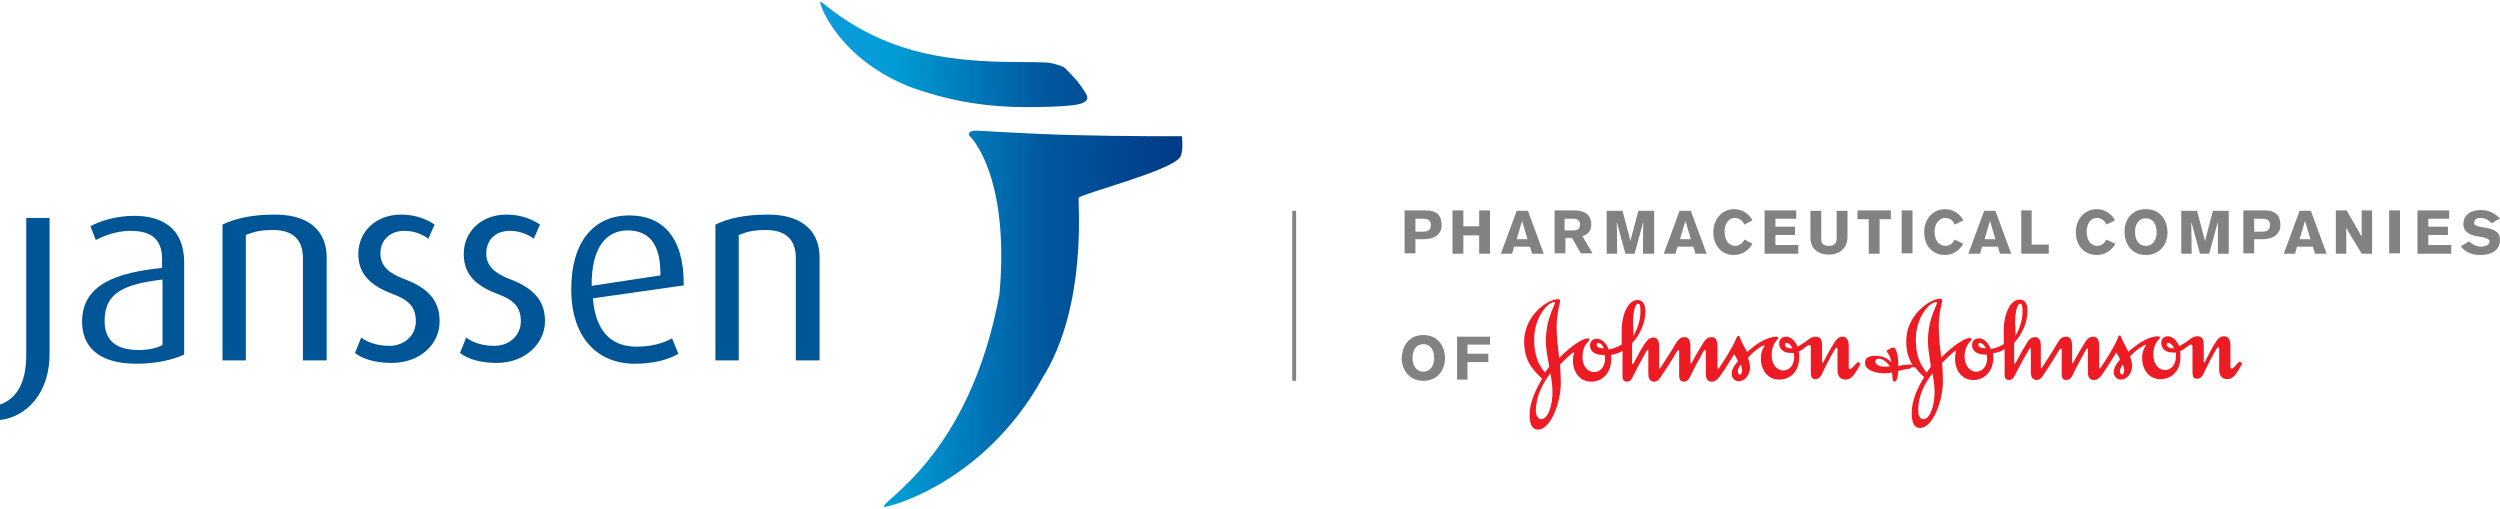 <?xml version="1.0" encoding="UTF-8"?><svg id="layer" xmlns="http://www.w3.org/2000/svg" xmlns:xlink="http://www.w3.org/1999/xlink" viewBox="0 0 600 122.1"><defs><clipPath id="clippath"><path d="M245.58,25.7c4.58.04,9.57-.12,12.11-.48,3.11-.35,3.67-1.47,3.05-2.54-.62-1.07-1.69-2.74-3.02-4.13-2.66-2.77-1.88-2.44-5.1-3.33-3.21-.89-18.84.89-33.36-3.1-14.52-3.99-21.86-11.94-22.36-11.69-.5.25,4.3,13.91,22.14,20.67,10.48,3.65,19.03,4.54,26.55,4.6ZM283.66,32.69s-13.62.07-26.49-.28c-11.09-.3-21.6-1.03-22.72-1.05-2.44-.06-1.83,1.16-1.83,1.16,0,0,9.81,8.98,7.26,38.02-7.14,39-28.58,49.65-27.71,51.1.46.33,23.94-5.43,38.02-30.93,10.98-17.47,8.41-42.76,8.7-43.23.61-1,22.11-6.43,24.33-9.75.89-1.33.44-5.04.44-5.04Z" fill="none" stroke-width="0"/></clipPath><linearGradient id="linear-gradient" x1="191.32" y1="-5.38" x2="290.15" y2="-5.38" gradientTransform="translate(0 4.61) scale(1 -10.49)" gradientUnits="userSpaceOnUse"><stop offset="0" stop-color="#129be0"/><stop offset=".24" stop-color="#009cd6"/><stop offset=".6" stop-color="#00589f"/><stop offset="1" stop-color="#023481"/></linearGradient></defs><path d="M6.3,85.1C6.3,92.5,3.6,95.8,0,97.1v3.7c6.2-.7,12-6.3,11.9-16.1v-32.4h-5.6v32.8ZM32.2,51.8c-4.7,0-8.5,1.4-10.5,2.5l1.3,3.3c1.9-1,5-2.2,8.3-2.2,4.4,0,7.6,1.5,7.6,6.8v2.1c-10.6,1.1-19.2,3.8-19.2,12.9,0,6.2,4.2,10.1,13.1,10.1,4.8,0,8.8-1,11.4-2.2v-22.1c0-8.5-5.6-11.2-12-11.2ZM39,82.8c-1.4.8-3.5,1.2-5.7,1.2-5.1,0-8.2-2-8.2-7,0-7,5.1-8.8,13.8-9.9h.1v15.7ZM66,51.5c-5.5,0-9.5.9-12.6,2.4v32.6h5.6v-30.1c1.8-.7,3.3-1.2,6.5-1.2,5.9,0,7.2,3.5,7.2,6.7v24.6h5.7v-24.8c0-4.9-2.8-10.2-12.4-10.2ZM97.1,67c-3.4-1.3-5.8-2.9-5.8-6.2,0-2.9,2-5.4,5.8-5.4,2.6,0,4.7,1.1,5.7,1.9l1.5-3.4c-1.7-1.2-4.5-2.4-8-2.4-6.3,0-10.3,4.3-10.3,9.4,0,3.5,1.4,7.1,8.1,9.6,3.8,1.4,5.7,3,5.7,6.6,0,3.3-2.6,5.9-6.4,5.9-3.1,0-5.5-1-6.7-2l-1.5,3.7c1.8,1.5,5.1,2.4,8.8,2.4,7.1,0,11.6-4.8,11.5-10,0-4-1.7-7.6-8.4-10.1ZM122.4,67c-3.3-1.3-5.7-2.9-5.7-6.2,0-2.9,1.9-5.4,5.7-5.4,2.6,0,4.7,1.1,5.7,1.9l1.5-3.4c-1.7-1.2-4.5-2.4-8-2.4-6.3,0-10.3,4.3-10.3,9.4,0,3.5,1.3,7.1,8,9.6,3.8,1.4,5.7,3,5.7,6.6,0,3.3-2.6,5.9-6.4,5.9-3.1,0-5.5-1-6.7-2l-1.5,3.7c1.8,1.5,5.1,2.4,8.8,2.4,7,0,11.6-4.8,11.6-10,0-4-1.7-7.6-8.4-10.1ZM151,51.7c-8.2,0-13.9,6-13.9,17.7s6.3,17.9,15.3,17.9c4.6,0,8.3-1.1,10.4-2.4l-1.5-3.7c-1.8,1-4.6,2-8.5,2-6.2,0-9.9-3.8-10.5-11.6l21.8-3.1c.1-11.4-4.9-16.8-13.1-16.8ZM142,68.6c-.1-9.3,3.6-13.3,8.6-13.3s8,3,7.9,10.8l-16.5,2.5ZM184.3,51.5c-5.5,0-9.5.9-12.6,2.4v32.6h5.6v-30.1c1.8-.7,3.3-1.2,6.5-1.2,5.9,0,7.2,3.5,7.2,6.7v24.6h5.7v-24.8c0-4.9-2.8-10.2-12.4-10.2Z" fill="#005596" stroke-width="0"/><path d="M342.3,50.5h-5.2v10.3h2.6v-3.4h2.1c1.9,0,4.2-.8,4.2-3.4,0-2.4-1.3-3.5-3.7-3.5ZM341.4,55.6h-1.7v-3.1h1.7c.8,0,2,0,2,1.5,0,1.3-.8,1.6-2,1.6ZM355,54.3h-3.8v-3.8h-2.6v10.4h2.6v-4.4h3.8v4.4h2.6v-10.4h-2.6v3.8ZM364,50.6l-3.8,10.3h2.7l.5-1.7h3.8l.5,1.7h2.8l-3.8-10.3h-2.7ZM364,57.4l1.3-4.4,1.3,4.4h-2.6ZM381.9,53.9c0-3-2.5-3.4-4-3.4h-4.8v10.3h2.6v-3.7h1.6l2.1,3.7h2.8l-2.4-4.1c1.1-.4,2.1-1.1,2.1-2.8ZM377.7,55.3h-2.2v-2.8h2.2c.4,0,1.5.1,1.5,1.4,0,.3,0,1.4-1.5,1.4ZM391.3,57.8l-1.9-7.2h-3.8v10.3h2.5s0-6.3-.1-7.7l2.1,7.7h2.2l2.1-7.7c-.1,2-.1,7.7-.1,7.7h2.7v-10.3h-3.8l-1.9,7.2ZM403.1,50.6l-3.8,10.3h2.8l.5-1.7h3.8l.5,1.7h2.7l-3.8-10.3h-2.7ZM403.2,57.4l1.3-4.4,1.3,4.4h-2.6ZM416.4,52.3c1.1,0,2,.8,2.2,1.6l2-1c-.8-1.6-2.5-2.7-4.4-2.7-2.9,0-5,2.4-5,5.5,0,3.5,2.2,5.5,4.9,5.5,2.2,0,3.7-1.3,4.5-2.7l-1.9-1c-.4.6-1,1.5-2.3,1.5s-2.5-1.1-2.5-3.4c0-1.7.8-3.3,2.5-3.3ZM426.1,56.4h4.7v-2h-4.7v-1.9h5v-2h-7.6v10.4h8.1v-2.1h-5.5v-2.4ZM440.8,57.2c0,1.1-.5,1.8-1.8,1.8-1.2,0-1.9-.3-1.9-1.7v-6.7h-2.6v6.4c0,2.8,2,4.1,4.4,4.1,2.8,0,4.5-1.7,4.5-4.3v-6.2h-2.6v6.6ZM445.8,52.6h2.7v8.3h2.6v-8.3h2.7v-2.1h-8v2.1ZM456.4,60.8h2.6v-10.3h-2.6v10.3ZM466.9,52.3c1.1,0,2,.8,2.2,1.6l2.1-1c-.8-1.6-2.5-2.7-4.4-2.7-2.9,0-5,2.4-5,5.5,0,3.5,2.2,5.5,5,5.5,2.1,0,3.6-1.3,4.4-2.7l-2.1-1c-.3.6-.9,1.5-2.2,1.5-1.4,0-2.6-1.1-2.6-3.4,0-1.7.9-3.3,2.6-3.3ZM476.2,50.6l-3.8,10.3h2.8l.5-1.7h3.8l.5,1.7h2.7l-3.8-10.3h-2.7ZM476.3,57.4l1.3-4.4,1.3,4.4h-2.6ZM487.6,50.5h-2.5v10.4h6.6v-2.2h-4.1v-8.2ZM503.3,59c-1.3,0-2.5-1.1-2.5-3.4,0-1.7.8-3.3,2.5-3.3,1,0,2,.8,2.2,1.6l2.1-1c-.8-1.6-2.5-2.7-4.4-2.7-2.9,0-5,2.4-5,5.5,0,3.5,2.3,5.5,5,5.5,2.2,0,3.7-1.3,4.5-2.7l-2.2-1c-.3.6-.9,1.5-2.2,1.5ZM515,50.2c-3.8,0-5.2,3.1-5.1,5.5,0,2.8,1.7,5.5,5.1,5.5s5.2-2.6,5.2-5.4c0-2.5-1.4-5.6-5.2-5.6ZM515,59c-1.9,0-2.6-1.7-2.6-3.4,0-1.3.6-3.2,2.6-3.2,1.8,0,2.6,1.5,2.6,3.4,0,1.4-.7,3.2-2.6,3.2ZM529.2,57.8l-1.9-7.2h-3.8v10.3h2.5s-.1-6.3-.1-7.7l2.1,7.7h2.2l2.1-7.7v7.7h2.6v-10.3h-3.8l-1.9,7.2ZM543.6,50.5h-5.2v10.3h2.6v-3.4h2.1c1.9,0,4.2-.8,4.2-3.4,0-2.4-1.3-3.5-3.7-3.5ZM542.8,55.6h-1.8v-3.1h1.7c.9,0,2.1,0,2.1,1.5,0,1.3-.8,1.6-2,1.6ZM551.9,50.6l-3.8,10.3h2.7l.5-1.7h3.8l.5,1.7h2.8l-3.8-10.3h-2.7ZM551.9,57.4l1.3-4.4,1.3,4.4h-2.6ZM566.8,56.8l-3.6-6.3h-2.6v10.4h2.5v-6.2l3.7,6.2h2.5v-10.4h-2.5v6.3ZM573.4,60.8h2.6v-10.3h-2.6v10.3ZM582.8,56.4h4.7v-2h-4.7v-1.9h5v-2h-7.6v10.4h8.1v-2.1h-5.5v-2.4ZM596.2,54.6l-1.1-.2c-.9-.2-1.3-.4-1.3-1,0-.5.4-1.1,1.5-1.1s2,.5,2.7,1.3l2-1.2c-1.1-1-2.4-2-4.6-2-2.7,0-4.2,1.4-4.2,3.4,0,1.8,1.5,2.6,3.3,2.9l1.2.2c.9.2,1.8.4,1.8,1.1,0,.8-1.2,1.2-1.9,1.2-1.1,0-2.3-.5-3-1.3l-2,1.2c1,1.3,2.3,2.1,4.7,2.1,3,0,4.7-1.4,4.7-3.6,0-1.8-1.1-2.6-3.8-3Z" fill="#828282" stroke-width="0"/><path d="M341.6,80.4c-3.8,0-5.1,3.1-5.2,5.5,0,2.8,1.8,5.5,5.2,5.5s5.2-2.6,5.2-5.4c0-2.5-1.4-5.6-5.2-5.6ZM341.6,89.2c-1.8,0-2.6-1.7-2.6-3.3,0-1.4.6-3.3,2.6-3.3,1.8,0,2.6,1.5,2.6,3.4,0,1.4-.7,3.2-2.6,3.2ZM357.6,82.7v-1.9h-7.9v10.3h2.5v-4.2h5v-2h-5v-2.2h5.4Z" fill="#828282" stroke-width="0"/><path d="M444.6,88.2c-.2.2-.4.4-.7.4l-.2-.3v-5.4c0-1.5-.7-2.1-1.5-2.1-.7,0-1.2.3-1.8,1.2-1.1,1.6-2.2,3.8-2.8,4.9l-.2.3-.1-.3v-4c0-1.2-.3-2.1-1.5-2.1-1.3,0-1.9.9-2.9,1.5-.6.4-1.1.7-1.5.9-.6-1.6-1.8-2.4-2.7-2.4-1,0-1.7.6-1.7,1.6s.6,1.8,1.5,2.1c.5.2.9.2,1.5.2h.5c.1.3.1.7.1,1.1,0,1.5-.9,3.1-2.6,3.1-1.8,0-2.8-1.7-2.8-3.6,0-1.5.4-2.7,1.1-3.5.3-.3.5-.5.5-.8l-.4-.2c-1.2,0-2.5.5-3.4,1-1.2.6-2.6,1.7-3.7,2.7-.6-1.2-1.3-2.3-1.6-3.2-.1-.3-.2-.7-.5-.7-.2,0-.3.2-.5.6-.6,1.7-3.6,6.5-4.2,7.2l-.2.2-.1-.2v-5.4c0-1.5-.6-2.1-1.4-2.1-.7,0-1.3.3-1.9,1.2-1,1.6-2.3,3.8-2.9,5l-.2.2-.1-.3v-4c0-1.5-.6-2.1-1.4-2.1-.7,0-1.3.3-1.9,1.2-1.3,2.2-3.5,5.6-3.9,6.2l-.2.2-.1-.2v-5.2c0-1.5-.6-2.1-1.4-2.1-1.1,0-1.7,1-2.2,1.7-.6.9-1.3,2.1-1.9,3.3-.4.8-.7,1.4-.9,1.4-.1,0-.1-.3-.1-.8v-4.2c2-2.2,3.2-4.9,3.2-7.8,0-1.7-.8-2.6-1.9-2.6-2.2,0-3.8,3.4-3.8,7.4v3.3c-1,.6-1.9.9-3.1,1.2-.6-1.7-1.8-2.6-2.8-2.6s-1.7.6-1.7,1.6c0,1.7,1.6,2.3,3.1,2.3h.4c.1.3.1.7.1,1,0,1.5-.9,3.1-2.6,3.1-1.8,0-2.8-1.7-2.8-3.6,0-1.5.4-2.7,1.2-3.5.3-.3.5-.6.5-.8l-.4-.2c-1.2,0-3.8,1.6-6.9,4.7-.3-2.5-.6-4.9-.6-7.3,0-2.6.5-4.9.7-5.6.1-.4.1-.7.1-.8,0-.3-.1-.4-.5-.4-2.5,0-8.1,4-8.1,10.1,0,4.3,1.6,6.4,4.3,9-1.6,2.7-3,5.8-3,8.6,0,2.1.5,3.6,2,3.6,3.1,0,5.5-6.5,5.5-11.3,0-1.4-.1-2.9-.2-4.3,1.2-1.2,2.9-2.9,3.4-3-.2.7-.3,1.3-.3,2,0,2.6,1.5,5.1,4.4,5.1,2.7,0,4.8-2.2,4.8-5.3,0-.4,0-.7-.1-1.1,1-.2,1.9-.4,2.8-1v6.3c0,.8.5,1.1,1.1,1.1.7,0,1.1-.5,1.6-1.6.4-.9,1.6-3.1,2.3-4.4.6-1,.9-1.7,1.1-1.7.1,0,.1.2.1.5v5.4c0,1.4.7,1.8,1.4,1.8.6,0,1-.3,1.4-.9,1.6-2.3,3.4-5.1,4-6.3l.4-.4c.1,0,.2.1.2.5v5.6c0,1,.3,1.5,1.1,1.5.7,0,1.2-.5,1.5-1.1,1-2.2,2.6-5,3.2-6.1l.4-.5c.1,0,.2.2.2.6v5.3c0,1.4.7,1.8,1.4,1.8.9,0,1.4-.6,2-1.3,1-1.4,2.5-3.8,3.4-5.3.3.5.7,1.1.9,1.7-.8.9-1.5,1.9-1.5,3s.8,1.8,1.7,1.8c1.4,0,2.7-1.4,2.7-3.3,0-.8-.2-1.5-.5-2.3,1.4-1.6,3-2.8,4.1-3.1-.5.8-1,1.8-1,3.2,0,2.6,1.5,5.1,4.4,5.1s4.8-2.2,4.8-5.3c0-.9,0-1-.1-1.4.6-.3,1.2-.7,1.6-1.1.4-.3.7-.5.9-.5.3,0,.4.2.4.6v6.1c0,1,.3,1.5,1.1,1.5.7,0,1.2-.5,1.5-1.1,1-2.2,2.5-5,3.2-6.1l.4-.4c.1,0,.2.1.2.5v4.9c0,1.4.6,2.3,2,2.3s2.2-1.4,3.4-3.5l.1-.3-.5-.4c-.3,0-.4.3-1.4,1.3ZM429.8,83.6c-.8,0-1.4-.3-1.4-.9,0-.3.2-.4.4-.4.4,0,1,.4,1.4,1.3h-.4ZM393.1,72.9c.5,0,.6.3.6,2.1s-.8,4.2-1.7,5.6v-2.4h-.1c0-4.6.9-5.3,1.2-5.3ZM383.2,82.7c0-.3.2-.4.4-.4.4,0,1,.4,1.3,1.3-1.1,0-1.7-.3-1.7-.9ZM369.9,100.6c-.7,0-1.2-.7-1.3-1.8,0-3.7,1.7-6.9,3.5-9.2.3,1.6.5,3.3.5,4.5,0,3-1,6.5-2.7,6.5ZM372.2,75.2c-.6,1.6-1.2,3.9-1.2,6.7,0,1.7.4,3.8.8,6.1l-1,1.4c-1.6-1.9-2.6-4.1-2.6-7.9,0-5.3,3.2-9,4.9-9l.1.1c0,.2-.4,1.1-1,2.6ZM417.6,89.9c-.2,0-.5-.3-.5-.7-.1-.5.3-1.2.7-1.7.2.6.3,1,.3,1.4,0,.5-.2,1-.5,1ZM537.6,86.8c-.3,0-.5.3-1.4,1.3-.2.2-.4.4-.7.4l-.2-.3v-5.4c0-1.5-.7-2.1-1.5-2.1-.7,0-1.3.3-1.9,1.2-1.1,1.6-2.1,3.8-2.7,4.9l-.2.3-.1-.3v-4c0-1.2-.3-2.1-1.5-2.1-1.3,0-1.9.9-2.9,1.5-.6.4-1.1.7-1.5.9-.6-1.6-1.8-2.4-2.7-2.4-1,0-1.6.6-1.6,1.6s.6,1.8,1.5,2.1c.5.2.9.2,1.5.2h.5c.1.3,0,.7,0,1.1,0,1.5-.9,3.1-2.6,3.1s-2.8-1.7-2.8-3.6c0-1.5.4-2.7,1.1-3.5.3-.3.5-.5.5-.8l-.4-.2c-1.2,0-2.5.5-3.4,1-1.2.6-2.6,1.7-3.8,2.7-.6-1.2-1.2-2.3-1.6-3.2-.1-.3-.2-.7-.5-.7-.2,0-.3.2-.4.6-.6,1.7-3.6,6.5-4.2,7.2l-.2.2-.1-.2v-5.4c0-1.5-.6-2.1-1.4-2.1-.7,0-1.3.3-1.9,1.2-1,1.6-2.3,3.8-2.9,5l-.2.2-.1-.3v-4c0-1.5-.6-2.1-1.4-2.1-.7,0-1.4.3-1.9,1.2-1.3,2.2-3.5,5.6-3.9,6.2l-.2.2-.1-.2v-5.2c0-1.5-.6-2.1-1.4-2.1-1.1,0-1.8,1-2.1,1.7-.6.9-1.3,2.1-1.9,3.3-.4.8-.7,1.4-.9,1.4-.1,0-.1-.3-.1-.8v-4.2c2-2.2,3.2-4.9,3.2-7.8,0-1.7-.7-2.6-1.9-2.6-2.2,0-3.8,3.4-3.8,7.4v3.3c-1,.6-1.9.9-3.1,1.2-.6-1.7-1.8-2.6-2.8-2.6s-1.7.6-1.7,1.6c0,1.7,1.6,2.3,3.1,2.3h.4c.1.3.1.7.1,1,0,1.5-.9,3.1-2.6,3.1s-2.8-1.7-2.8-3.6c0-1.5.5-2.7,1.2-3.5.3-.3.5-.6.5-.8l-.4-.2c-1.2,0-3.8,1.6-6.9,4.7-.3-2.5-.6-4.9-.6-7.3,0-2.6.5-4.9.7-5.6.1-.4.1-.7.1-.8,0-.3-.1-.4-.5-.4-2.5,0-8.1,4-8.1,10.1,0,2.5.5,4.2,1.5,5.8-.3-.1-.6-.1-.9-.1-1,0-1.9.2-2.5.4v-.6c0-1.4-.3-3.2-.9-3.8l-.2-.1c-.3,0-.6.1-.9.3-.4.2-.8.4-.8.5l.1.3c.2.3.8.9,1,2.4-1.1-1.1-2.3-1.5-3.9-1.5-1.9,0-2.4.8-2.4,1.7,0,1.6,2.2,2.5,4.9,2.5.5,0,1.1-.1,1.6-.2,0,.5.1.9.1,1.3,0,.5.1.9.5.9.5,0,.8-1.1.9-2.6,1-.2,2-.5,2.8-.5.3-.5.8-.4,1.3-.3.6.8,1.2,1.5,2.1,2.3-1.7,2.7-3,5.8-3,8.6,0,2.1.5,3.6,2,3.6,3.1,0,5.5-6.5,5.5-11.3,0-1.4-.1-2.9-.2-4.3,1.2-1.2,2.9-2.9,3.4-3-.2.7-.3,1.3-.3,2,0,2.6,1.5,5.1,4.4,5.1,2.7,0,4.8-2.2,4.8-5.3,0-.4,0-.7-.1-1.1,1-.2,1.9-.4,2.8-1v6.3c0,.8.5,1.1,1.1,1.1.7,0,1.1-.5,1.6-1.6.5-.9,1.6-3.1,2.4-4.4.6-1,.9-1.7,1.1-1.7.1,0,.1.2.1.5v5.4c0,1.4.7,1.8,1.4,1.8.6,0,1-.3,1.4-.9,1.6-2.3,3.3-5.1,4-6.3l.4-.4c.1,0,.2.1.2.5v5.6c0,1,.3,1.5,1.1,1.5.7,0,1.2-.5,1.5-1.1,1-2.2,2.6-5,3.2-6.1l.4-.5c.1,0,.1.2.1.6v5.3c0,1.4.7,1.8,1.4,1.8.9,0,1.5-.6,2-1.3,1-1.4,2.5-3.8,3.4-5.3.3.5.7,1.1.9,1.7-.8.9-1.5,1.9-1.5,3s.8,1.8,1.7,1.8c1.4,0,2.7-1.4,2.7-3.3,0-.8-.2-1.5-.5-2.3,1.3-1.3,2.8-2.5,3.9-2.8-.5.8-1,1.8-1,3.2,0,2.6,1.5,5.1,4.4,5.1s4.8-2.2,4.8-5.3c0-.9,0-1-.1-1.4.7-.3,1.2-.7,1.7-1.1.4-.3.7-.5.9-.5.3,0,.4.2.4.6v6.1c0,1,.3,1.5,1.1,1.5.7,0,1.2-.5,1.5-1.1,1-2.2,2.5-5,3.2-6.1l.4-.4c.1,0,.2.1.2.5v4.9c0,1.4.6,2.3,2,2.3s2.2-1.4,3.4-3.5l.1-.3-.5-.4ZM521.4,83.6c-.7,0-1.4-.4-1.4-.9,0-.3.2-.4.4-.4.4,0,1,.4,1.4,1.3h-.4ZM484.8,72.9c.5,0,.6.3.6,2.1s-.8,4.2-1.7,5.6v-2.4h-.1c0-4.6.9-5.3,1.2-5.3ZM474.8,82.7c0-.3.2-.4.4-.4.4,0,1,.4,1.4,1.3-1.1,0-1.8-.3-1.8-.9ZM452.2,88c-1.2,0-2.1-.5-2.1-1.2,0-.4.2-.7.8-.7,1,0,1.8.7,2.7,1.8-.5.1-.9.1-1.4.1ZM461.6,100.6c-.7,0-1.2-.7-1.2-1.8-.2-3.7,1.6-6.9,3.4-9.2.3,1.6.5,3.3.5,4.5,0,3-1,6.5-2.7,6.5ZM463.9,75.2c-.6,1.6-1.2,3.9-1.2,6.7,0,1.7.4,3.8.7,6.1l-1,1.4c-1.6-1.9-2.6-4.1-2.6-7.9,0-5.3,3.2-9,4.9-9l.2.1c0,.2-.4,1.1-1,2.6ZM509.3,89.9c-.2,0-.5-.3-.5-.7-.1-.5.3-1.2.7-1.7.2.6.3,1,.3,1.4,0,.5-.2,1-.5,1Z" fill="#ed1c24" stroke-width="0"/><line x1="310.6" y1="50.6" x2="310.6" y2="91.4" fill="none" stroke="#828282" stroke-width=".93"/><g clip-path="url(#clippath)"><rect x="191.32" y=".4" width="98.82" height="121.21" fill="url(#linear-gradient)" stroke-width="0"/></g></svg>